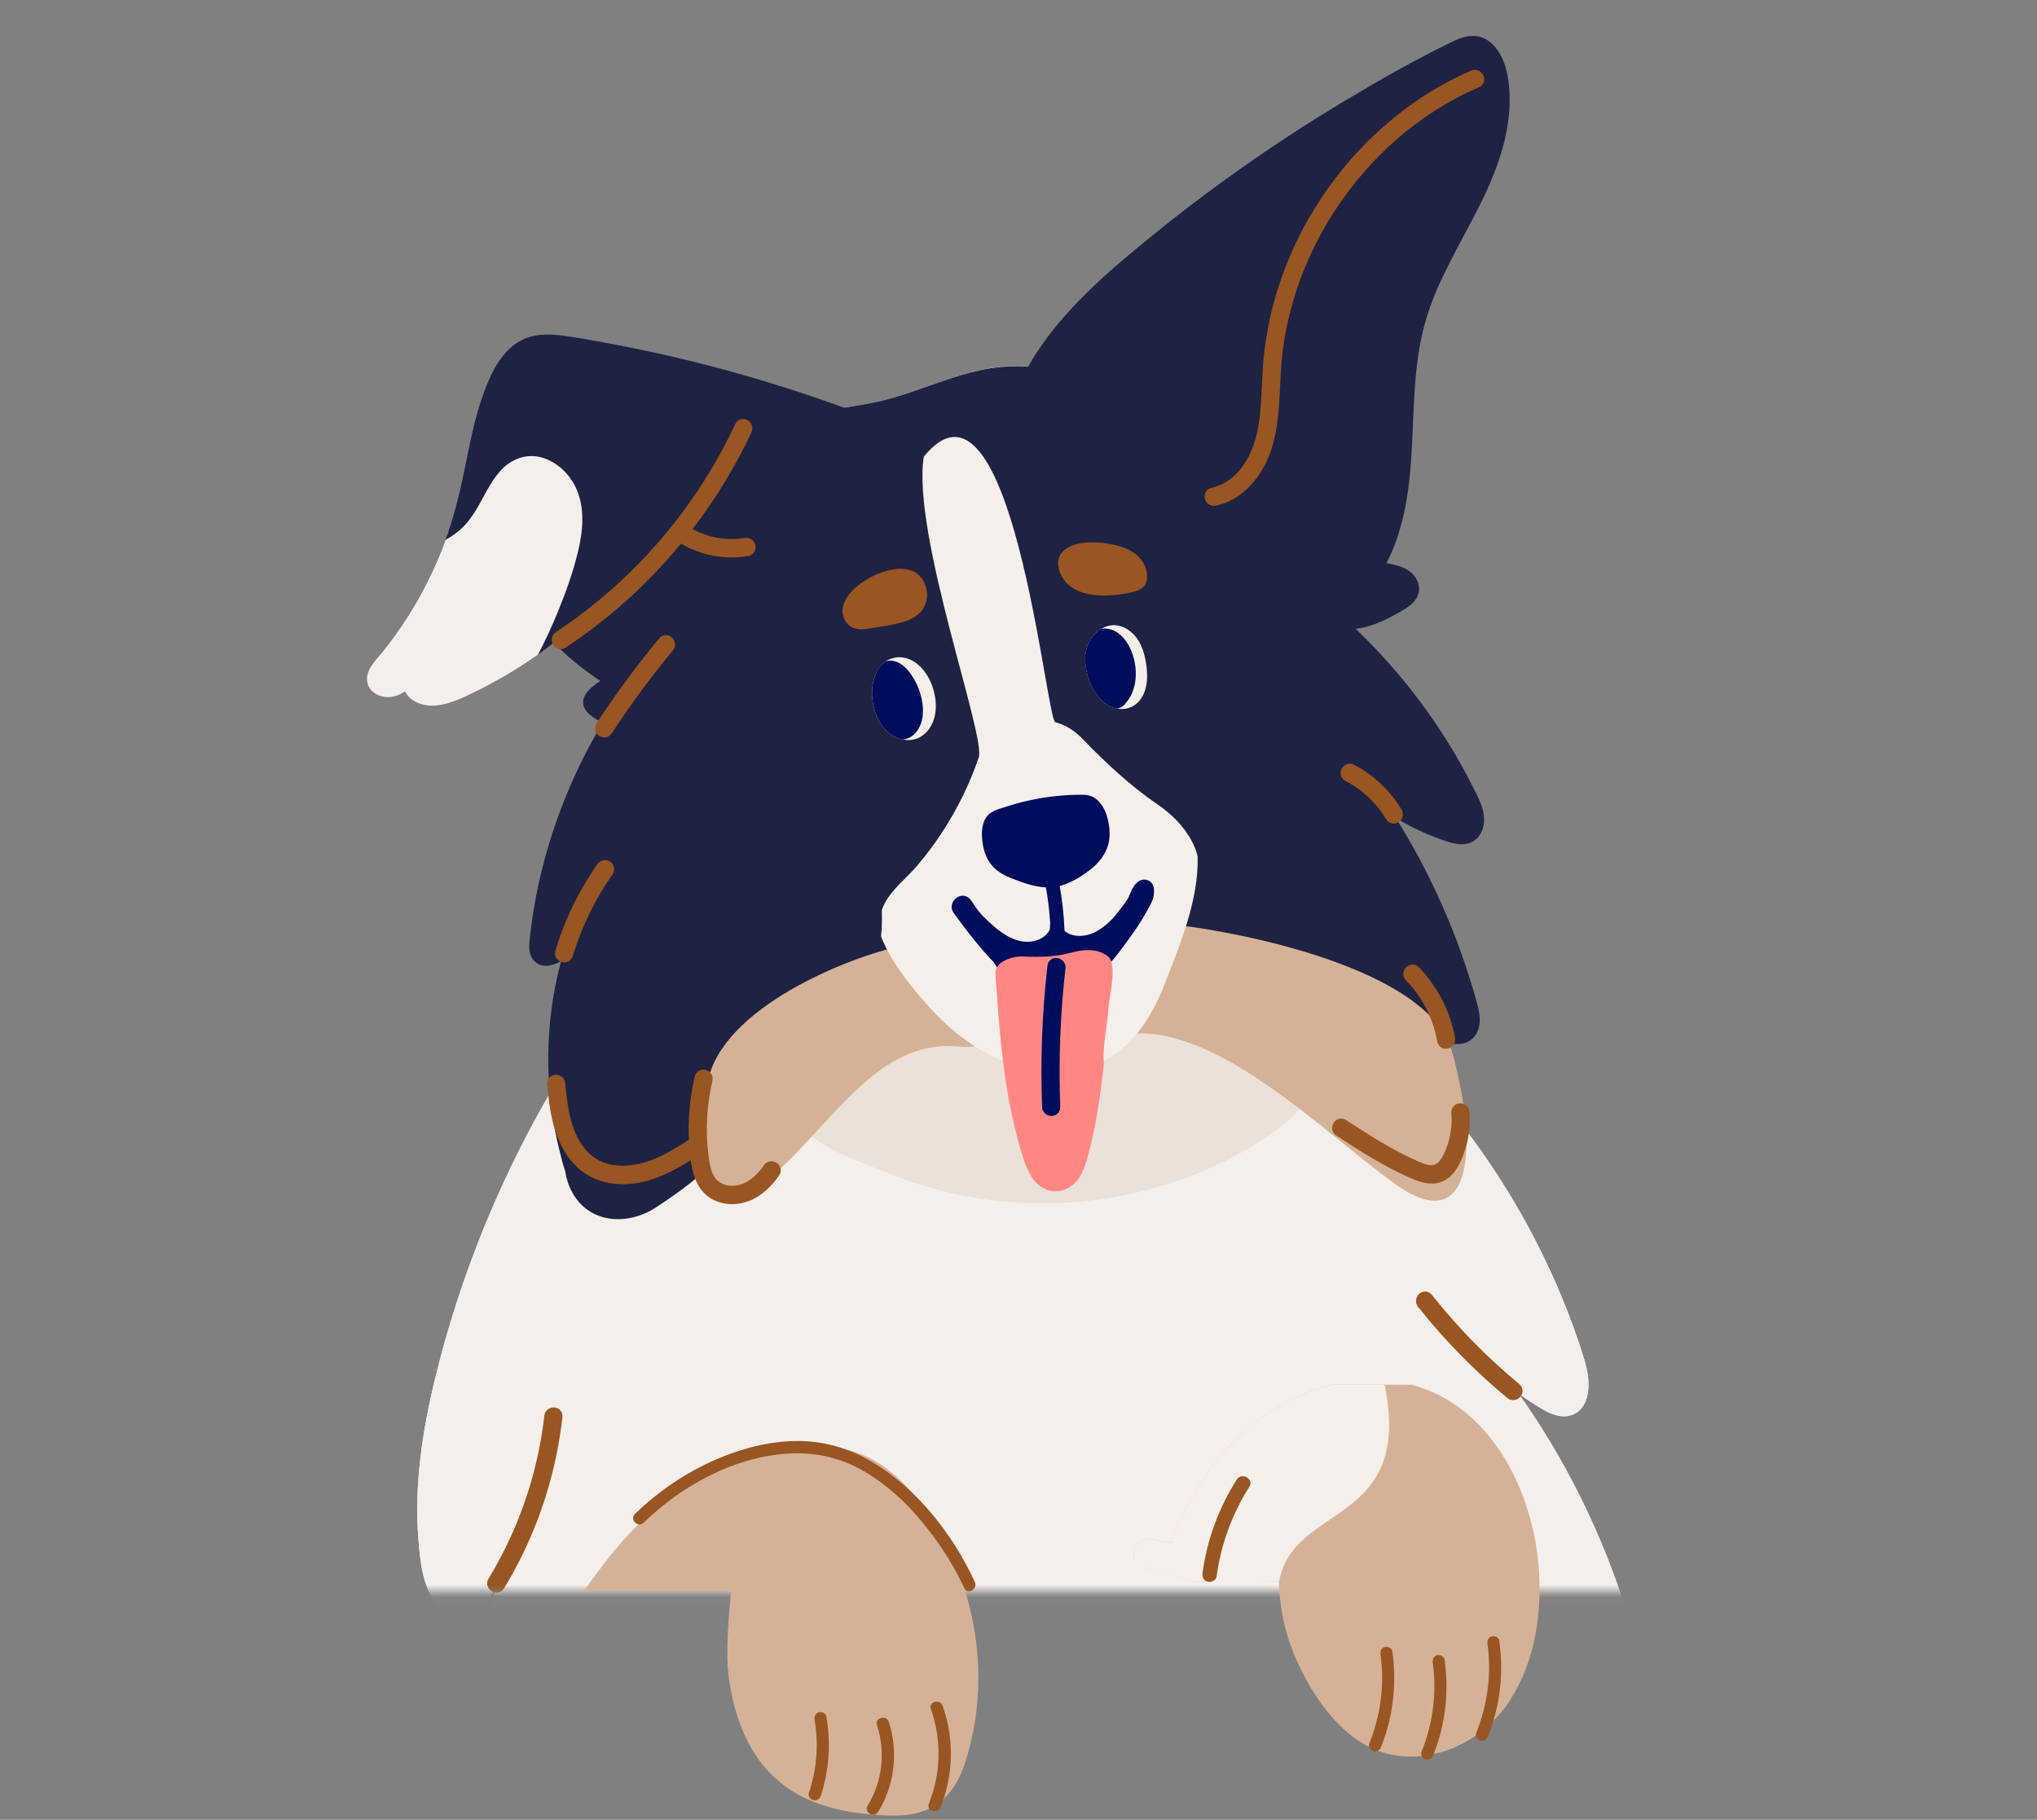 <svg xmlns="http://www.w3.org/2000/svg" fill="none" viewBox="0 0 169 151"><rect x="0" y="0" width="169" height="151" fill="#808080" stroke="none"/><mask id="a" width="169" height="133" x="0" y="0" maskUnits="userSpaceOnUse" style="mask-type:alpha"><path fill="#3d6beb" d="M0 0h168.946v132.036H0z"/></mask><g mask="url(#a)"><path fill="#000d5c" d="M93.438 51.626c.268-.4.844-1.21 1.402-.847.012.009.018.019.031.028.136.044.25.122.333.234.129.1.231.241.299.422.321.847.287 1.891.126 2.769-.163.903-.539 1.779-1.088 2.507-.243.319-.619.6-1.011.475-.055.009-.114.013-.176 0-.24-.062-.373-.219-.45-.409-.065-.056-.123-.119-.17-.194-.166-.294-.117-.719-.126-1.044-.031-1.347.055-2.791.826-3.942z"/><path fill="#000d5c" d="M93.493 57.776c-.096.006-.185-.003-.274-.028-.339-.087-.601-.297-.761-.61-.08-.081-.145-.166-.197-.256-.203-.366-.2-.781-.197-1.116v-.191c-.034-1.382.052-2.97.921-4.267.746-1.11 1.467-1.447 2.147-1.003.003 0 .009.006.012.009.173.072.324.184.447.331.182.159.327.369.422.616.398 1.047.302 2.247.154 3.07-.182 1.003-.595 1.954-1.192 2.744-.354.469-.804.722-1.251.722-.077 0-.154-.006-.231-.022m.397-5.839c-.696 1.035-.761 2.407-.733 3.613v.228c0 .191-.003.45.056.556 0 0 .006.013.04.041.068.059.123.131.157.216.018.044.031.062.049.072.077-.009.157 0 .231.022.086.031.271-.097.413-.284.493-.653.835-1.438.986-2.269.172-.963.139-1.841-.099-2.469-.031-.078-.071-.141-.123-.178-.04-.031-.074-.066-.105-.106-.015-.022-.031-.031-.056-.037-.062-.019-.117-.047-.166-.087 0 0-.006-.006-.009-.006-.052.016-.25.109-.644.694zm-21.521 1.148c.527-.369 1.162-.022 1.608.316.687.519 1.229 1.241 1.534 2.057.203.397.345.825.419 1.272.086.538.148 1.222-.311 1.616-.533.46-1.214.087-1.621-.353-.863-.935-1.507-2.094-1.889-3.31-.166-.528-.259-1.232.259-1.594z"/><path fill="#000d5c" d="M73.599 58.371c-.897-.969-1.593-2.188-2.012-3.52-.422-1.35.114-1.972.471-2.223.428-.3 1.168-.488 2.246.328.761.575 1.365 1.382 1.707 2.276.225.45.379.925.456 1.41.071.447.24 1.497-.496 2.129-.268.231-.582.344-.909.344-.49 0-1.014-.253-1.464-.741zm-.918-4.826c-.253.178-.139.684-.049.969.37 1.178.98 2.251 1.766 3.098.022.025.545.585.869.309.234-.2.188-.694.123-1.103-.062-.378-.182-.75-.364-1.107-.009-.019-.018-.037-.025-.056-.265-.71-.746-1.35-1.349-1.807-.234-.178-.536-.363-.773-.363-.074 0-.139.019-.197.056zm3.069 20.696c.025-.266.08-.528.142-.788.049-.203.083-.503.311-.578.009 0 .018 0 .028-.003.071-.091.197-.128.29-.016 1.3 1.56 2.687 3.11 4.237 4.42 1.312 1.107 2.964 1.994 4.714 1.579.838-.197 1.59-.675 2.012-1.454.043-.081.117-.109.185-.1-.065-1.716-.249-3.423-.564-5.111-.049-.263.348-.375.398-.113.333 1.779.53 3.579.588 5.386 1.072 1.094 2.81 1.041 4.095.385 2.456-1.263 4.064-3.998 5.487-6.283.052-.084.133-.106.209-.094.071-.041.16-.044.231.037.219.241.379.534.438.857.126.666-.703 1.041-1.159 1.375-.286.209-.573.419-.86.628-.114.084-.228.169-.339.256-.32.259-.555.569-.813.891-.228.281-.699.635-.835.963-.73 1.757-1.633 3.426-2.705 4.992-.006.037-.018.078-.052.113-.018.019-.04.034-.059.053-.006.006-.009.016-.015.022-.025.034-.052.053-.083.069-.41.341-.943.45-1.46.547-.73.138-1.464.272-2.203.363-1.454.181-2.902.128-4.314-.281-.056.034-.123.041-.194-.006-.807-.528-1.55-1.144-2.034-2.001-.465-.825-.866-1.691-1.276-2.548-.398-.825-.927-1.547-1.772-1.897-.508-.209-1.014-.425-1.519-.641-.157-.031-.317-.081-.428-.175-.025-.009-.046-.019-.071-.028-.077.013-.163-.025-.209-.094-.071-.031-.142-.059-.206-.097-.234-.134-.216-.394-.194-.635z"/><path fill="#000d5c" d="M83.653 82.933c-.169.022-.339-.016-.493-.116-1.066-.697-1.747-1.372-2.209-2.191-.398-.707-.752-1.447-1.094-2.163l-.2-.416c-.413-.86-.887-1.379-1.485-1.625-.493-.203-.986-.413-1.476-.622-.197-.044-.354-.106-.49-.188-.132-.022-.262-.081-.367-.172-.056-.025-.114-.05-.163-.081-.555-.316-.496-.916-.471-1.172.025-.256.074-.531.154-.866l.015-.072c.049-.228.151-.688.576-.869.123-.094.271-.144.425-.147.216-.003.416.094.561.266 1.155 1.388 2.554 2.988 4.169 4.351 1.519 1.278 2.946 1.772 4.239 1.466.752-.178 1.34-.597 1.655-1.182.031-.056.065-.103.105-.147-.074-1.594-.256-3.173-.542-4.692-.08-.428.191-.825.616-.906.407-.078.779.181.857.588.324 1.716.521 3.479.589 5.239.927.784 2.342.634 3.309.138 2.191-1.125 3.707-3.567 5.047-5.72l.225-.363c.129-.206.342-.335.573-.353.262-.075.539.003.733.219.299.328.496.719.573 1.128.172.916-.641 1.444-1.125 1.76-.089.059-.176.116-.25.169l-.86.631c-.108.078-.213.156-.314.241-.246.2-.441.444-.665.722l-.068.084c-.092.116-.222.244-.354.375-.142.138-.357.347-.401.453-.733 1.766-1.645 3.454-2.708 5.017-.04.113-.102.194-.151.247-.003.003-.025.025-.046.044-.056.075-.123.138-.203.188-.527.416-1.186.541-1.667.631-.715.135-1.476.275-2.237.369-.558.069-1.097.103-1.621.103-.968 0-1.879-.119-2.758-.359zm7.681-1.682c.015-.034.031-.066.052-.097.73-1.069 1.39-2.197 1.963-3.37-.293.206-.598.394-.921.556-1.374.706-3.324.847-4.637-.394-.487.716-1.254 1.225-2.197 1.447-1.497.356-3.081-.084-4.705-1.307.317.666.647 1.347 1.008 1.988.354.625.89 1.163 1.728 1.726.059-.006.117.003.172.022 1.254.363 2.594.45 4.098.263.73-.091 1.47-.225 2.169-.356.508-.097.921-.188 1.214-.431.009-.006.015-.013.025-.019.006-.009.015-.019.025-.025zm-15.039-6.958c0 .031-.009.084-.009.131.009.003.021.009.031.013l.052.022c.037.016.071.034.102.059.031.006.059.016.086.025l.071.028c.04.016.117.066.154.091 0 0 .043.028.182.056.037.006.074.019.108.034.194.081.388.166.579.247-.444-.488-.854-.963-1.229-1.407-.068.281-.108.497-.126.7m21.611-2.072c-.179.284-.357.575-.542.866.268-.175.675-.441.641-.619-.018-.091-.046-.181-.089-.269l-.012.022z"/><path fill="#000d5c" d="M82.531 90.751c.105 1.454.268 2.907.511 4.345.117.697.25 1.394.419 2.082.126.506.293 1.016.555 1.469.533.91 1.507 1.388 2.523 1.016 1.159-.422 1.747-1.55 2.135-2.66.946-2.698 1.571-5.523 2.089-8.337 0-1.522.548-3.229.767-4.742.145-.991.924-3.366.514-4.295-.065-.15-.188-.266-.317-.363-.804-.6-1.923-.475-2.887-.206-1.39.388-2.647.391-4.073.331-.841-.038-2.336.463-2.354 1.482-.062 3.292-.123 6.592.114 9.881z"/><path fill="#000d5c" d="M83.548 98.928c-.253-.434-.45-.947-.616-1.616-.185-.747-.321-1.494-.428-2.122-.237-1.391-.407-2.832-.518-4.398-.24-3.332-.176-6.686-.114-9.931.009-.444.2-.857.551-1.191.619-.588 1.667-.866 2.372-.835 1.531.066 2.662.037 3.907-.309 1.448-.406 2.545-.309 3.355.294.234.175.398.366.493.585.345.785.099 2.038-.262 3.592-.089.394-.176.763-.213 1.01-.083.566-.209 1.16-.33 1.735-.213.991-.428 2.013-.428 2.926q0 .052-.009.103c-.431 2.348-1.063 5.426-2.111 8.418-.36 1.032-1.011 2.466-2.465 2.995-.29.106-.585.156-.875.156-.912 0-1.778-.509-2.305-1.413zm7.127-13.422c.123-.581.24-1.135.317-1.66.043-.291.129-.669.228-1.1.206-.891.551-2.382.33-2.885-.009-.016-.037-.066-.142-.144-.514-.385-1.328-.425-2.416-.119-1.525.428-2.878.406-4.243.35-.478-.022-1.205.178-1.577.534-.203.194-.206.353-.206.403-.062 3.22-.123 6.549.114 9.831.108 1.528.274 2.932.505 4.289.105.61.234 1.328.41 2.041.139.563.296.982.496 1.319.339.581 1.008 1.091 1.87.775.786-.288 1.343-1.003 1.806-2.323 1.017-2.898 1.633-5.902 2.058-8.202.006-1.016.234-2.079.453-3.107z"/><path fill="#f5efeb" d="M34.715 127.738c.145 1.776.321 3.776 1.42 5.249.428.581 1.02 1.05 1.744 1.15.792.109 1.525-.231 2.092-.778.459-.447.807-.998 1.109-1.56-.49 2.51-.807 5.064-.94 7.621-.065 1.312-.086 2.632-.059 3.951.025 1.016.015 2.1.413 3.06.308.744.887 1.238 1.618 1.372-.398 2.104-.795 4.211-1.192 6.317-.376 1.985-.752 3.97-1.125 5.958-.259 1.363-.514 2.723-.776 4.089-.632 3.351-1.34 6.699-1.824 10.078-.441 3.1-.641 6.261-.142 9.365.04.25.086.497.136.744.034.159.065.312.102.468.028.135.062.269.096.404.04.181.086.356.142.531.04.138.083.281.123.419.062.2.126.403.194.603.003.01.003.013.009.022.302.869.668 1.716 1.109 2.523.062.275.123.556.185.831.937 4.239 1.978-16.986 2.973-12.76l.595 2.523c.046.194.089.387.142.581 1.159 4.867 2.354 9.725 3.583 14.576 1.282 5.042 2.603 10.078 3.959 15.098 1.282 4.736 2.536 9.49 4.076 14.147 1.451 4.389 3.195 8.69 5.518 12.688-.17.085-.139.397.089.397h.148c.077.075.191.063.268 0h51.161c.154-.347.333-.681.536-1 .527-2.054 1.525-3.979 2.668-5.761.194-.325.401-.65.626-.953.052-.072.114-.104.185-.122.04-.05.083-.1.129-.147.61-.669 1.451-1.235 2.388-1.194.009 0 .015.009.028.009.021-.003.037-.012.052-.016.795-2.034 1.568-4.076 2.292-6.136 1.624-4.61 3.081-9.28 4.36-14 1.282-4.72 2.388-9.49 3.315-14.295.805-4.154 1.396 17.121 1.935 12.92.083-.654.16-1.307.241-1.957.178-1.529.332-3.06.474-4.592.012-.131.025-.256.037-.384.465-2.06.807-4.142 1.032-6.243.037-.012.065-.037.096-.075.222-.347.434-.703.631-1.063 1.599-2.907 2.336-6.204 2.582-9.502.259-3.407.022-6.83-.326-10.222-.404-3.945-.891-7.883-1.427-11.812-.545-3.983-1.146-7.959-1.815-11.925-.12-.691-.24-1.385-.357-2.079.807.509 1.63.985 2.607 1.135.739.109 1.525.037 2.153-.407.607-.434.952-1.109 1.085-1.838.135-.775.074-1.56-.034-2.332-.123-.875-.277-1.744-.441-2.61-.339-1.756-.745-3.501-1.229-5.226-.961-3.426-2.206-6.771-3.713-9.987-1.509-3.226-3.284-6.327-5.299-9.253-.16-.234-.333-.459-.499-.69.668.447 1.331.906 2.03 1.309.696.4 1.534.738 2.336.479 1.254-.397 1.525-1.813 1.426-2.986-.058-.669-.222-1.313-.425-1.953-.259-.807-.533-1.607-.82-2.401-1.152-3.154-2.557-6.214-4.199-9.134-1.642-2.925-3.516-5.711-5.598-8.327-.814-1.022-1.658-2.016-2.536-2.982-1.35-1.485-2.767-2.904-4.252-4.251.243.116.496.225.739.344.241.122.447-.244.207-.359-.416-.206-.838-.406-1.263-.594-.059-.025-.121-.053-.179-.078-3.845-1.691-7.952-2.679-12.106-3.16-4.393-.506-8.827-.431-13.224-.034-4.582.419-9.129 1.181-13.655 1.991-4.15.744-8.297 1.504-12.448 2.26-.487.087-.977.181-1.464.269-2.4.434-4.8.869-7.2 1.307-2.228.406-4.455.806-6.686 1.213-.222.041-.17.347.012.397-.216.356-.428.707-.638 1.063-.838 1.413-1.633 2.851-2.391 4.307-1.242 2.394-2.376 4.839-3.401 7.336-1.155 2.814-2.166 5.686-3.029 8.603-.083.275-.16.547-.24.825-.009.022-.012.047-.022.066-.277.984-.539 1.975-.783 2.966-1.097 4.439-1.824 9.046-1.448 13.635z"/><path fill="#ebe1d8" d="M66.309 93.232c.219.288.459.553.724.794 1.085.994 2.437 1.603 3.774 2.16 1.615.672 3.232 1.341 4.887 1.901 2.989 1.013 6.113 1.591 9.259 1.732 3.136.141 6.295-.153 9.357-.863 3.038-.706 5.99-1.829 8.722-3.351 2.619-1.46 5.087-3.351 6.699-5.949.031-.05.034-.097.027-.141.031-.109-.003-.244-.135-.297-1.069-.447-2.151-.866-3.238-1.26-.731-.266-1.464-.513-2.203-.753-2.049-1.319-4.779-1.997-7.056-2.451-5.34-1.06-11.378-.988-16.709.062-5.099 1.006-9.773 3.02-13.227 7.068-.268.312-.518.638-.761.966-.136.034-.243.228-.126.381z"/><path fill="#f5efeb" d="M105.241 135.559c.542 2.082 1.421 4.092 2.668 5.842 1.297 1.822 2.955 3.188 4.838 4.351.08.05.16.1.243.147 2.588 1.572 3.944 4.561 3.549 7.596-.32 2.476-.234 5.033.213 7.524.647 3.62 1.994 7.474-.139 10.521 1.008 1.485 2.24 2.736 3.58 3.864-.619 2.085-1.143 4.242-.721 6.377.268 1.36.989 2.529 1.988 3.463.998.938 2.178 1.648 3.238 2.517l.015.012c1.057.86 2.471 1.113 3.753.669 2.058-.71 4.126-1.385 6.276-1.735.265-1.26.438-2.541.536-3.823.259-3.407.022-6.83-.326-10.221-.392-3.817-.857-7.624-1.374-11.425-.016-.128-.037-.26-.053-.388-.545-3.982-1.146-7.958-1.815-11.925-.12-.691-.24-1.385-.357-2.079.807.51 1.63.985 2.607 1.135.739.109 1.525.038 2.153-.406.607-.435.952-1.11 1.085-1.838.135-.776.074-1.56-.034-2.332-.123-.875-.277-1.744-.441-2.61-.339-1.757-.745-3.501-1.229-5.227-.961-3.426-2.206-6.77-3.713-9.987-1.509-3.226-3.284-6.326-5.299-9.252-.16-.235-.333-.46-.499-.691.668.447 1.331.906 2.03 1.31.696.403 1.534.737 2.336.478 1.254-.397 1.525-1.813 1.426-2.985-.058-.669-.222-1.313-.425-1.954-.102-.325-.216-.65-.321-.972-.16-.481-.326-.96-.499-1.432-.708-1.947-1.512-3.854-2.415-5.711-.558-1.159-1.153-2.3-1.781-3.422-1.642-2.926-3.516-5.711-5.598-8.328-.783-.985-1.599-1.944-2.447-2.879-.517.622-1.05 1.232-1.577 1.844-1.871-1.3-3.833-2.457-5.882-3.445-.089-.044-.176-.019-.237.034-.087-.2-.426-.091-.379.156.12.666.209 1.335.268 2.01.453 5.37 3.177 10.671 1.291 15.632-1.901 4.992-4.261 9.812-5.759 14.957-1.374 4.726-2.021 9.8-.761 14.629zm-70.526-7.821c.145 1.776.32 3.776 1.42 5.249.428.581 1.02 1.05 1.744 1.15.792.109 1.525-.231 2.092-.778.459-.447.807-.997 1.109-1.56-.49 2.51-.807 5.064-.94 7.621-.065 1.313-.086 2.632-.059 3.951.025 1.016.015 2.1.413 3.06.308.744.887 1.238 1.618 1.372-.398 2.104-.795 4.211-1.192 6.318-.376 1.985-.752 3.969-1.125 5.957-.259 1.363-.515 2.723-.776 4.089-.632 3.351-1.34 6.699-1.824 10.078-.441 3.101-.641 6.261-.142 9.365.04.25.086.497.136.744.034.159.065.312.102.469.028.134.062.268.096.403.04.181.086.356.142.531.04.138.083.282.123.419.065.206.132.416.2.622.706.219 1.402.444 2.098.688 1.097.375 2.203.778 3.272 1.247 1.362.603 2.912-.009 3.577-1.36l.012-.025c.613-1.234 1.562-2.25 2.446-3.294.89-1.051 1.648-2.167 2.191-3.445 2.329-5.501.813-11.622-.12-17.245-.062-.372-.12-.744-.179-1.122.065-.294.133-.582.203-.869.065-.288.145-.579.219-.866 1.026-.644 1.935-1.582 2.761-2.398.937-.925 1.818-1.903 2.656-2.922.428 1.825 1.279 3.547 2.496 4.97.12.14.29.043.333-.094.105.047.246.022.296-.122.579-1.735-.473-3.454.294-5.114 1.257-2.729-.456-5.308 1.781-7.314.274-.247.558-.476.847-.694.641-.479 1.328-.888 2.04-1.248 1.337-.681 2.607-1.491 3.691-2.553 1.568-1.532 2.622-3.52 3.164-5.646 1.177-4.604.089-9.387-1.963-13.55-1.171-2.376-2.631-4.595-4.138-6.768-2.051-2.95-1.843-10.279-2.165-13.891-.191-2.141.191-4.386 1.374-6.186.179.16.438-.116.268-.312-.009-.009-.015-.022-.025-.028.052-.078.111-.156.17-.225.166-.209-.123-.506-.293-.297-.052.066-.099.138-.154.209-.253-.294-.502-.581-.764-.866-2.853-3.154-6.159-6.039-10.057-7.774-.277-.125-.558-.238-.838-.35-2.228.406-4.455.806-6.686 1.213-.222.041-.169.347.012.397-.216.356-.428.706-.638 1.063-.838 1.413-1.633 2.851-2.391 4.307-1.242 2.394-2.376 4.839-3.402 7.336-1.155 2.813-2.166 5.686-3.029 8.603l.003.003c-.077.275-.169.544-.243.819-.009.021-.012.046-.022.065-.277.985-.539 1.976-.782 2.967-1.097 4.438-1.824 9.046-1.448 13.635z"/><path fill="#995622" d="M118.367 107.789c2.181 2.747 4.64 5.258 7.333 7.489.206.169-.087.466-.293.297-2.693-2.228-5.155-4.742-7.333-7.489-.166-.206.126-.507.293-.297"/><path fill="#995622" d="M125.543 116.179c.092 0 .181-.016.271-.05.262-.1.45-.331.493-.6.04-.256-.056-.513-.262-.682-2.659-2.2-5.099-4.691-7.253-7.405-.256-.322-.703-.369-1.02-.109-.333.272-.391.769-.126 1.103 2.203 2.773 4.695 5.321 7.416 7.571.139.116.308.175.481.175zm-84.543 15.094c1.963-3.229 3.38-6.789 4.172-10.499.228-1.073.407-2.154.53-3.245.031-.266.444-.269.413 0-.434 3.842-1.513 7.593-3.189 11.065-.478.988-1.001 1.951-1.571 2.886-.139.228-.496.018-.357-.213z"/><path fill="#995622" d="M40.781 132.02c-.357-.222-.465-.678-.246-1.037 1.941-3.192 3.321-6.668 4.104-10.325.225-1.05.401-2.123.521-3.188.049-.429.438-.732.863-.685.41.047.684.397.638.813-.444 3.929-1.534 7.711-3.238 11.246-.477.991-1.014 1.979-1.596 2.936-.142.234-.385.362-.635.362-.139 0-.277-.037-.407-.119z"/><path fill="#1e2243" d="M93.435 85.143c1.611.294 3.201.694 4.76 1.2 2.748.894 5.392 2.11 7.866 3.617 1.13.688 2.221 1.438 3.272 2.241.234.2.468.4.699.61.586.528 1.156 1.075 1.704 1.644.496.519 1.038 1.2 1.793 1.3.425.053.795-.122 1.051-.422.57.738 1.143 1.478 1.716 2.213.672.866 1.55 2.21 2.825 1.963.974-.188 1.421-1.272 1.649-2.135.342-1.294.49-2.641.487-3.976-.013-2.363-.503-4.698-1.254-6.93.154.062.317.109.489.138.521.078 1.082.013 1.519-.3.45-.319.684-.828.74-1.372.058-.544-.052-1.1-.191-1.622-.154-.591-.33-1.182-.512-1.763-.363-1.185-.764-2.357-1.201-3.51-.111-.294-.228-.591-.342-.881-.795-1.991-1.695-3.942-2.702-5.833-.626-1.175-1.294-2.332-2-3.46.416.256.838.497 1.276.719.656.335 1.328.635 2.018.894.681.26 1.405.553 2.141.572.672.022 1.279-.288 1.608-.891.327-.585.342-1.275.185-1.916-.181-.728-.557-1.41-.896-2.079-.321-.631-.657-1.257-1.002-1.869-1.392-2.473-3.016-4.814-4.818-6.992-.185-.222-.373-.444-.561-.663-1.658-1.938-3.473-3.735-5.417-5.383-2.157-1.825-4.47-3.451-6.914-4.854-.037-.022-.071-.028-.101-.028-1.304-.728-2.727-1.232-4.2-1.472-.049-.05-.12-.066-.197-.034h-.009c-.145-.022-.24.097-.253.209-.727.656-.983 1.641-1.063 2.61-.059.628-.04 1.26-.046 1.888 0 .156 0 .306-.003.46 0 .619-.009 1.244-.015 1.866-.04 3.101-.142 6.199-.305 9.293-.12 2.422-.28 4.845-.477 7.268-.305 3.739-.703 7.471-1.18 11.194-1.442 1.71-2.268 3.929-2.274 6.189 0 .013.006.022.006.031-.046.106-.015.241.129.266z"/><path fill="#995622" d="M112.081 63.947c1.538.797 2.838 2.026 3.735 3.523.138.231-.219.441-.358.213-.862-1.438-2.11-2.607-3.586-3.373-.237-.122-.028-.484.209-.363"/><path fill="#995622" d="M115.631 68.335c.136 0 .274-.037.401-.116.357-.222.471-.678.252-1.038-.955-1.594-2.323-2.885-3.953-3.729-.376-.194-.829-.044-1.023.344-.188.375-.049.816.318 1.006 1.395.722 2.56 1.816 3.367 3.167.142.238.385.366.638.366"/><path fill="#d5b297" d="M120.466 87.267c-1.92-6.939-17.733-9.911-22.523-10.473-4.776 3.486-10.858 10.213-4.913 9.092 7.43-1.401 16.478 7.829 22.654 12.317 6.176 4.487 7.184-2.262 4.783-10.936"/><path fill="#995622" d="M111.375 93.402c1.577 1.022 3.161 2.05 4.84 2.898.416.209.841.413 1.27.597.416.178.862.35 1.321.341.959-.019 1.424-1.032 1.72-1.819.373-.991.511-2.051.428-3.107-.022-.269.391-.266.413 0 .08.997-.037 2.007-.351 2.954-.262.791-.66 1.794-1.436 2.201-.872.456-1.855 0-2.668-.369-.943-.428-1.852-.919-2.746-1.447-1.016-.6-2.008-1.241-3.001-1.885-.221-.144-.015-.506.21-.363"/><path fill="#995622" d="M116.686 97.603c-.875-.397-1.79-.878-2.794-1.472-1.032-.61-2.043-1.263-3.02-1.897-.231-.15-.36-.4-.348-.675.013-.281.17-.534.413-.663.234-.122.505-.106.733.041 1.544 1 3.137 2.032 4.791 2.866.45.225.854.416 1.239.581.361.153.743.316 1.097.297.474-.009.838-.447 1.22-1.463.342-.91.475-1.872.394-2.866-.033-.413.262-.766.672-.797.428-.031.798.275.832.71.086 1.075-.046 2.172-.376 3.176-.32.972-.776 2.032-1.704 2.516-.345.181-.699.253-1.047.253-.758 0-1.495-.334-2.095-.606zm.637-16.951c1.473 1.513 2.474 3.457 2.85 5.551.046.263-.351.375-.397.113-.364-2.026-1.319-3.901-2.746-5.367-.188-.191.105-.488.293-.297"/><path fill="#995622" d="M119.701 86.978c-.243-.087-.415-.3-.462-.563-.345-1.932-1.244-3.685-2.594-5.076-.154-.159-.234-.375-.216-.591.016-.181.096-.356.228-.488.133-.131.302-.209.481-.225.216-.016.419.066.576.225 1.544 1.585 2.61 3.66 3.001 5.842.049.275-.046.547-.256.728-.144.125-.326.191-.505.191-.083 0-.169-.016-.249-.044z"/><path fill="#1e2243" d="M44.319 79.738c.619.631 1.464.428 2.228.025-.24.894-.438 1.804-.598 2.72-.071.403-.133.806-.185 1.213-.514 3.892-.314 7.883.635 11.697.148.6.299 1.232.505 1.835.055.378.151.75.293 1.11 1.152 2.92 4.184 3.47 6.741 2.141.493-.256 4.954-3.194 4.686-3.826.169.397.354.781.57 1.16.376.656.841 1.357 1.608 1.557.752.197 1.476-.156 2.058-.61.681-.541 1.205-1.238 1.762-1.901.601-.719 1.217-1.425 1.839-2.122.866-.966 1.756-1.907 2.665-2.832 2.526-2.557 5.558-4.564 8.923-5.742 1.041-.159 2.095-.256 3.152-.284.099 0 .16-.062.185-.138.111-.041.194-.163.117-.297-.49-.86-1.02-1.697-1.587-2.51-1.377-1.966-2.97-3.764-4.739-5.367-.021-.047-.046-.094-.068-.141-1.815-3.67-3.666-7.318-5.515-10.972-.601-1.194-1.205-2.382-1.806-3.573-.986-1.954-1.969-3.904-2.952-5.855-.647-1.285-1.291-2.566-1.938-3.845-.783-1.554-1.562-3.101-2.348-4.654.003-.003.003-.009.003-.013.277-.147.015-.453-.197-.347-.139-.15-.416.028-.32.247-.194.156-.388.306-.576.466-2.298 1.907-4.387 4.067-6.239 6.42-1.177 1.491-2.252 3.054-3.226 4.683-.558.925-1.075 1.869-1.562 2.832-.924 1.838-1.728 3.742-2.391 5.692-.302.875-.573 1.757-.817 2.644-.397 1.454-.718 2.926-.961 4.41-.12.732-.219 1.469-.302 2.21-.074.663-.145 1.454.364 1.966z"/><path fill="#995622" d="M46.6 79.044c.761-2.51 1.913-4.889 3.414-7.027.154-.219.511-.009.357.213-1.482 2.11-2.622 4.448-3.374 6.927-.077.256-.474.147-.398-.113"/><path fill="#995622" d="M46.8 79.857c.059 0 .117-.006.176-.019.262-.059.465-.256.545-.519.733-2.419 1.843-4.695 3.297-6.768.154-.219.182-.494.074-.731-.111-.25-.354-.419-.632-.447-.277-.022-.533.094-.693.322-1.534 2.188-2.711 4.604-3.491 7.183-.08.263-.018.534.16.728.145.16.351.247.564.247z"/><path fill="#d5b297" d="M58.693 89.856c1.153-6.29 11.862-10.484 16.055-11.357 4.499 2.708 10.126 8.868 4.78 8.344-6.683-.655-10.352 6.29-15.463 10.745-5.111 4.455-6.814.131-5.373-7.731"/><path fill="#995622" d="M46.35 89.938c.228 2.172.505 4.614 2.178 6.189 1.611 1.519 3.999 1.36 5.91.585 1.165-.472 2.231-1.16 3.284-1.838-.028-.475-.04-.953-.034-1.422.018-1.341.185-2.679.487-3.986.062-.263.459-.15.397.113-.481 2.079-.598 4.232-.339 6.352.108.885.271 1.897.983 2.504.632.538 1.556.641 2.329.416.961-.281 1.725-1.019 2.286-1.829.151-.219.508-.009.357.213-.548.791-1.245 1.497-2.135 1.879-.813.347-1.753.369-2.56-.009-.89-.419-1.334-1.307-1.525-2.241-.102-.494-.166-1-.213-1.507-1.883 1.207-3.91 2.419-6.208 2.366-1.081-.025-2.147-.344-3.004-1.025-.817-.65-1.389-1.557-1.775-2.526-.533-1.338-.678-2.798-.829-4.22-.028-.269.385-.266.413 0z"/><path fill="#995622" d="M59.262 99.597c-.933-.438-1.568-1.347-1.833-2.632-.046-.219-.086-.447-.12-.688-1.824 1.125-3.657 2.026-5.777 1.988-1.276-.031-2.428-.425-3.331-1.144-.826-.656-1.479-1.582-1.944-2.757-.555-1.394-.709-2.879-.86-4.314l-.006-.056c-.028-.266.08-.516.287-.669.219-.16.508-.191.764-.075.253.113.422.347.45.628.213 2.054.456 4.379 2.006 5.839 1.818 1.713 4.542.797 5.333.475 1.014-.409 1.975-1.01 2.924-1.619-.015-.391-.022-.769-.018-1.135.018-1.366.188-2.748.502-4.107.062-.266.25-.469.499-.547.262-.078.548-.009.752.181.197.188.277.46.213.728-.471 2.032-.582 4.101-.327 6.155.102.832.25 1.685.792 2.147.447.381 1.161.5 1.827.306.903-.263 1.581-1.022 1.987-1.616.157-.228.416-.353.687-.325.277.025.521.194.635.444.108.238.083.509-.071.732-.687.994-1.485 1.691-2.373 2.069-.487.206-.998.312-1.504.312s-1.032-.109-1.497-.328z"/><path fill="#f5efeb" d="M73.162 75.46c-.059-1.322-.256-2.638-.447-3.945-.173-1.179-.327-1.972-.376-2.641-.077-1.013-.465-1.807-1.023-2.382-2.237-7.418-5.506-14.613-6.443-22.34-.345-2.838-.394-5.792-.487-8.652.305-.188.622-.359.958-.503 1.704-.741 3.559-.988 5.373-1.282.952-.156 1.904-.319 2.841-.559 1.072-.281 2.12-.644 3.158-1.016 2.034-.725 4.076-1.478 6.233-1.691 3.771-.375 7.573.844 10.679 2.979 1.171.803 2.231 1.738 3.186 2.769 2.844 7.039 2.656 14.892 2.69 22.65-.444.597-.703 1.319-.644 2.079.154 1.976.619 3.913.897 5.867.052.703.117 1.407.197 2.104 0 .041.006.078.006.119h.006c.022.181.046.359.068.541-.025-.116-.05-.231-.077-.344-.012-.047-.031-.087-.059-.125-.798-1.182-.548 1.585-.536 1.991.099 3.626-1.488 7.371-2.785 10.687-.968 2.473-2.459 4.886-4.776 6.133-1.728.931-3.774 1.128-5.718.878-3.478-.447-6.52-2.516-8.861-5.08-1.334-1.46-3.229-3.698-4.126-5.989.08-.756.092-1.519.062-2.251z"/><path fill="#1e2243" d="M60.332 47.894c-.391 1.347-.145 2.791.071 4.148.404 2.585 1.1 4.945 2.012 7.202 1.232 3.048 2.862 5.895 4.705 8.846.077.128.16.263.243.394 1.091 1.738 2.175 3.485 3.269 5.23.256 1.594.721 3.151 1.393 4.626.099.219.37.072.376-.122.043-.016.083-.044.111-.084.074-.025.136-.084.139-.184.031-1.275.422-2.666 1.189-3.688.665-.881 1.55-1.6 2.268-2.447.752-.888 1.451-1.822 2.086-2.798 1.251-1.919 2.268-3.998 3.01-6.177.598-1.757-5.576-18.606-4.561-24.946 7.27-8.961 10.135 21.829 10.911 22.032.863.228 1.627.722 2.246 1.375 1.932 2.001 3.993 3.913 6.276 5.476 1.938 1.329 3.688 3.495 3.429 6.02-.028.269.385.266.413 0v-.05c.129.056.333-.053.299-.247-.016-.081-.037-.163-.056-.244.678-1.494.943-3.148.761-4.779.293-1.763.57-3.526.832-5.295.345-2.319.672-4.636.998-6.955.21-1.516.284-2.979.219-4.414-.123-2.791-.767-5.476-1.935-8.215-1.571-3.667-4.03-6.908-7.33-9.159-3.127-2.135-6.954-3.357-10.75-2.979-2.169.212-4.224.966-6.27 1.691-1.048.372-2.098.738-3.18 1.016-.94.244-1.901.406-2.859.559-1.827.294-3.694.541-5.407 1.282-1.713.738-3.053 2.01-3.851 3.707-.816 1.741-1.1 3.673-1.331 5.564-.12 1.016-.243 2.035-.342 3.051.321-.091.733.156.613.572z"/><path fill="#000d5c" d="M79.382 75.357c.021.074.068.139.116.199.511.689 1.018 1.38 1.556 2.047.287.356.582.71.881 1.054.155.179.311.356.469.531.127.143.328.294.422.462.37.65.933 1.119 1.548 1.521.054.036.106.029.148.005 1.079.313 2.189.351 3.3.215.566-.069 1.124-.172 1.685-.277.396-.074.804-.158 1.117-.418.024-.012.045-.026.064-.053.005-.005.007-.012.012-.017.014-.014.031-.026.045-.041.021-.021.031-.048.035-.072.259-.174.504-.373.733-.593.443-.428.823-.918 1.195-1.411.387-.514.768-1.033 1.131-1.566.356-.521.693-1.057.997-1.612.236-.428.559-.94.493-1.449.009-.143-.038-.284-.139-.375-.118-.108-.273-.119-.415-.053-.219.103-.387.351-.492.564-.148.296-.222.6-.408.88-.066.098-.134.196-.203.294-.276.354-.551.71-.823 1.066-.514.588-1.098 1.107-1.803 1.47-.98.505-2.312.543-3.132-.294-.045-1.382-.193-2.762-.45-4.12-.038-.203-.342-.117-.304.086.203 1.083.332 2.178.398 3.278-.012.024-.021.048-.019.074.014.208-.009.411-.061.61-.009.01-.019.014-.026.026-.321.595-.898.959-1.539 1.112-1.339.318-2.604-.361-3.606-1.208-.391-.33-.764-.686-1.129-1.052-.191-.215-.375-.438-.544-.672-.116-.16-.226-.328-.332-.495-.094-.151-.21-.301-.398-.323-.226-.026-.49.213-.53.454-.009.053-.007.105.009.155z"/><path fill="#000d5c" d="M84.522 81.617c-.13.017-.259-.012-.377-.088-.811-.531-1.329-1.042-1.685-1.664-.033-.057-.125-.146-.2-.218-.061-.057-.118-.115-.167-.17-.16-.177-.318-.356-.474-.536-.304-.349-.601-.705-.891-1.066-.481-.595-.94-1.217-1.386-1.82l-.181-.244c-.057-.079-.137-.184-.179-.33-.033-.112-.04-.23-.021-.349.075-.473.544-.856.988-.808.408.045.615.375.702.516.101.16.207.318.318.473.141.199.306.399.5.619.434.433.773.751 1.103 1.028 1.162.978 2.253 1.356 3.243 1.121.575-.136 1.025-.457 1.268-.909 0-.002.002-.005.005-.007.026-.132.035-.263.028-.39-.002-.055 0-.108.014-.163-.068-1.083-.198-2.138-.387-3.137-.061-.328.146-.631.471-.693.311-.06.596.139.655.45.247 1.313.398 2.661.45 4.007.709.6 1.791.485 2.531.108.587-.301 1.136-.751 1.659-1.351.273-.359.549-.715.811-1.052.066-.096.132-.191.198-.287.09-.134.148-.282.217-.452.052-.129.104-.256.167-.385.189-.375.419-.629.688-.756.299-.141.634-.093.872.122.184.167.285.414.278.677.059.586-.238 1.119-.478 1.547l-.068.124c-.29.526-.622 1.064-1.018 1.645-.405.595-.825 1.16-1.143 1.583-.389.514-.775 1.014-1.237 1.461-.219.213-.453.404-.691.574-.017.026-.035.05-.057.072-.002.002-.019.019-.035.033-.042.057-.094.105-.156.143-.403.318-.907.414-1.275.483-.547.103-1.129.21-1.711.282-.426.053-.839.079-1.24.079-.74 0-1.438-.091-2.109-.275m5.88-1.291c.033-.067.083-.124.146-.167.233-.155.46-.34.674-.547.42-.404.782-.875 1.15-1.363.467-.619.813-1.097 1.119-1.549.382-.56.7-1.074.976-1.576l.073-.129c.193-.344.412-.736.372-1.057 0-.017-.005-.045-.005-.074-.054.041-.148.136-.255.344-.052.105-.094.21-.137.316-.075.189-.16.402-.299.61-.068.1-.137.201-.219.32-.273.351-.549.705-.837 1.086-.613.705-1.244 1.217-1.928 1.569-1.051.54-2.543.648-3.547-.301-.372.548-.959.937-1.68 1.107-1.261.299-2.597-.136-3.969-1.296-.349-.294-.705-.626-1.174-1.095-.231-.258-.412-.483-.573-.705-.12-.167-.236-.34-.346-.516-.052-.084-.08-.115-.075-.127-.026.014-.061.05-.078.079.012.017.026.036.038.05l.179.244c.441.595.896 1.21 1.365 1.791.285.354.575.701.872 1.042.153.177.309.351.464.526.038.041.08.081.125.124.12.115.257.246.351.411.271.476.681.885 1.317 1.313.045-.005.09.002.132.017.959.277 1.984.344 3.135.201.559-.069 1.124-.172 1.659-.273.389-.074.705-.143.929-.33.007-.005.012-.009.019-.014.007-.01.014-.017.024-.026z"/><path fill="#ff8783" d="M83.522 90.222c.225 1.391.508 2.776.872 4.151.176.666.364 1.335.592 1.988.169.484.376.972.678 1.403.61.869 1.621 1.325 2.61.972 1.125-.403 1.617-1.482 1.913-2.541.721-2.579 1.112-5.279 1.396-7.965-.126-1.454.28-3.085.373-4.532.062-.947.644-3.216.16-4.104-.077-.144-.209-.256-.348-.347-.853-.572-1.963-.456-2.902-.197-1.359.372-2.616.375-4.048.316-.844-.034-2.299.444-2.231 1.416.213 3.148.425 6.299.934 9.443z"/><path fill="#000d5c" d="M87.448 80.179c.028-.253.438-.147.407.106-.441 3.813-.586 7.68-.438 11.562.009.256-.404.256-.413 0-.151-3.917 0-7.821.441-11.669z"/><path fill="#000d5c" d="M86.855 92.508c-.237-.125-.382-.363-.394-.634-.151-3.929 0-7.887.444-11.753.031-.26.185-.475.416-.575.25-.109.545-.069.773.103.222.169.336.431.305.706-.434 3.77-.579 7.63-.434 11.475.009.269-.114.509-.333.65-.123.078-.268.119-.413.119-.126 0-.253-.031-.367-.091z"/><path fill="#1e2243" d="M100.987 45.195c-1.821-3.826-4.366-7.402-7.651-10.072-1.621-1.316-3.401-2.404-5.34-3.167-1.004-.394-2.043-.625-3.093-.8.937-1.816 2.144-3.482 3.5-5.011 1.494-1.682 3.146-3.204 4.859-4.661.644-.547 1.294-1.088 1.947-1.619 2.597-2.122 5.271-4.151 8.014-6.077 2.74-1.925 5.549-3.745 8.418-5.464 2.862-1.716 5.783-3.37 8.781-4.829.681-.334 1.423-.619 2.191-.481.582.103 1.087.466 1.46.922.863 1.063 1.106 2.498 1.165 3.832.148 3.351-1.122 6.586-2.598 9.515-.856 1.694-1.805 3.351-2.643 5.064-.638 1.288-1.217 2.607-1.636 3.992-1.039 3.376-1.032 6.946-1.205 10.443-.154 3.129-.484 6.336-1.775 9.218-.111.25-.24.491-.363.728.875.156 1.818.363 2.378 1.135.515.703.426 1.572-.194 2.176-.305.297-.678.516-1.038.725-.462.263-.927.519-1.411.738-.897.406-1.852.703-2.841.716-.767.009-1.522-.159-2.194-.522-2.659-1.357-5.268-2.823-7.816-4.386-.284-.713-.583-1.419-.912-2.113z"/><path fill="#995622" d="M100.639 41.016c1.346-.275 2.418-1.203 3.145-2.357.854-1.353 1.184-2.932 1.328-4.514.148-1.635.139-3.282.33-4.914.16-1.353.419-2.698.78-4.014.721-2.651 1.83-5.192 3.253-7.53 1.427-2.338 3.174-4.479 5.183-6.33 1.993-1.838 4.245-3.395 6.682-4.567.309-.147.62-.291.934-.425.24-.103.453.256.21.363-2.518 1.091-4.862 2.582-6.939 4.392-2.071 1.804-3.882 3.907-5.367 6.227-1.485 2.319-2.65 4.848-3.423 7.502-.389 1.335-.681 2.698-.863 4.076-.213 1.619-.213 3.251-.339 4.876-.12 1.56-.376 3.135-1.106 4.532-.613 1.175-1.55 2.247-2.773 2.785-.299.131-.607.231-.927.297-.259.053-.37-.35-.111-.403z"/><path fill="#995622" d="M99.957 41.347c-.08-.409.17-.794.573-.878 1.082-.219 2.074-.969 2.792-2.11.681-1.081 1.075-2.435 1.242-4.264.064-.707.098-1.435.132-2.138.043-.913.089-1.857.2-2.791.164-1.382.432-2.76.795-4.095.727-2.679 1.846-5.261 3.319-7.674 1.466-2.401 3.241-4.57 5.277-6.449 2.077-1.916 4.372-3.482 6.819-4.658.314-.15.635-.297.955-.434.391-.169.847.019 1.017.422.16.384 0 .797-.379.96-2.456 1.063-4.742 2.513-6.797 4.304-2.027 1.766-3.799 3.823-5.266 6.108-1.476 2.307-2.606 4.779-3.358 7.355-.385 1.325-.669 2.666-.844 3.992-.13.994-.182 2.022-.228 3.02-.031.61-.059 1.219-.108 1.829-.108 1.372-.336 3.151-1.168 4.748-.739 1.419-1.818 2.494-3.038 3.035-.336.15-.684.26-1.038.331-.052.009-.105.016-.154.016-.358 0-.669-.253-.743-.631z"/><path fill="#1e2243" d="M31.882 53.913c.672-.844 1.3-1.729 1.886-2.641 1.159-1.813 2.144-3.742 2.933-5.748.096-.244.185-.491.271-.732.656-1.829 1.134-3.704 1.525-5.611.462-2.248.869-4.52 1.67-6.67.653-1.763 1.605-3.695 3.435-4.433.998-.403 2.107-.356 3.155-.219 1.134.15 2.261.359 3.386.566 2.317.428 4.625.916 6.914 1.472 4.579 1.116 9.098 2.498 13.526 4.136.311.116.619.234.93.35-.595.163-1.171.484-1.661.775-1.017.606-2.086 1.238-3.026 1.96-2.083 1.597-3.432 3.779-4.338 6.233-.915 2.476-1.491 5.095-2.77 7.418-1.343 2.441-3.593 4.12-5.272 6.292-.897 1.16-1.516 2.429-1.987 3.76-.351-.072-.696-.159-1.038-.272-.471-.15-.964-.335-1.427-.572-.388-.188-.752-.416-1.069-.681-.317-.269-.573-.644-.545-1.085.034-.434.308-.8.616-1.088.253-.234.527-.441.817-.622-1.396-.913-2.699-1.972-3.873-3.16-.425.331-.857.647-1.294.963-.613.434-1.242.853-1.879 1.25-.875.541-1.769 1.047-2.681 1.51-.949.481-1.926.988-2.946 1.288-1.057.319-2.317.313-3.17-.491-.148-.144-.265-.309-.364-.491-.459.294-.961.503-1.51.472-.755-.041-1.547-.516-1.636-1.335-.114-1.035.85-1.875 1.427-2.604z"/><path fill="#f5efeb" d="M30.454 56.517c.089.819.881 1.294 1.636 1.335.548.028 1.051-.181 1.51-.472.099.181.216.347.364.491.854.803 2.117.806 3.17.491 1.02-.3 1.997-.806 2.946-1.288.912-.466 1.806-.972 2.68-1.51.641-.397 1.266-.816 1.879-1.25.585-1.125 1.121-2.276 1.605-3.451.672-1.632 1.279-3.313 1.695-5.033.41-1.669.607-3.532-.071-5.154-.524-1.269-1.621-2.357-2.946-2.72-1.263-.344-2.511.134-3.383 1.088-.869.95-1.38 2.172-2.046 3.27-.354.585-.755 1.135-1.263 1.594-.388.347-.817.641-1.266.894-.086.244-.179.491-.271.731-.789 2.01-1.775 3.939-2.933 5.748-.585.913-1.214 1.794-1.886 2.641-.576.728-1.544 1.569-1.427 2.604z"/><path fill="#995622" d="M46.418 52.912c2.526-1.669 4.874-3.617 6.991-5.795 2.117-2.179 4.005-4.582 5.623-7.168.909-1.454 1.732-2.963 2.462-4.52.114-.244.468-.031.357.213-1.306 2.782-2.909 5.417-4.769 7.852-.163.213-.33.422-.496.634.006 0 .012 0 .018.003.025.009.049.022.068.044.022.019.034.041.043.069.003.009.003.019.006.028.059-.056.145-.081.234-.028 1.476.885 3.235 1.228 4.93.941.259-.044.37.359.111.403-1.806.306-3.67-.034-5.247-.982-.052-.031-.08-.075-.092-.122-.009.006-.018.013-.025.022-.031.019-.068.028-.105.028h-.182c-.025 0-.046-.006-.068-.016-1.664 2.05-3.509 3.945-5.515 5.652-1.312 1.119-2.693 2.157-4.132 3.104-.222.147-.431-.216-.209-.363z"/><path fill="#995622" d="M45.904 53.519c-.234-.366-.139-.835.216-1.069 2.486-1.641 4.806-3.567 6.902-5.72s3.962-4.536 5.549-7.077c.89-1.422 1.707-2.923 2.428-4.461.176-.375.604-.528.974-.35.391.188.555.644.37 1.038-1.313 2.798-2.939 5.473-4.831 7.955-.015.022-.034.044-.049.062 1.325.725 2.853.988 4.329.738.274-.047.539.056.715.272.179.219.228.513.133.769-.089.244-.299.416-.561.46-1.926.328-3.904-.037-5.58-1.028-1.639 1.991-3.454 3.839-5.392 5.489-1.322 1.125-2.73 2.185-4.184 3.145-.126.084-.265.125-.404.125-.24 0-.474-.122-.616-.347zm4.047 6.802c1.587-2.432 3.312-4.767 5.167-6.996.173-.206.462.091.293.297-1.83 2.201-3.534 4.511-5.102 6.911-.145.225-.502.016-.357-.213"/><path fill="#995622" d="M50.09 61.183c-.277-.019-.524-.181-.647-.428-.117-.234-.096-.513.049-.738 1.59-2.438 3.343-4.811 5.204-7.049.172-.206.425-.303.678-.256.265.047.49.244.585.509.092.263.043.544-.136.76-1.806 2.172-3.509 4.482-5.062 6.861-.142.219-.373.344-.625.344h-.049z"/><path fill="#1e2243" d="M98.99 64.084c.271.441.665.835 1.05 1.172.404.356.845.669 1.316.925.41.222 1.007.588 1.454.269.351-.25.361-.763.256-1.144-.123-.456-.379-.881-.687-1.235-.391-.45-.894-.791-1.445-.994-.154-.084-.311-.163-.475-.231-.459-.197-1.137-.469-1.537-.013-.314.359-.154.888.068 1.25"/><path fill="#f5efeb" d="M72.437 58.442c.176.863.555 1.713 1.211 2.294.348.313.786.538 1.242.628h.009c.394.078.798.059 1.174-.081.835-.316 1.387-1.182 1.522-2.079.216-1.419-.348-3.157-1.457-4.082-.521-.434-1.22-.681-1.883-.553-.29.056-.545.159-.764.306-.564.375-.893 1.013-1.044 1.713-.136.619-.126 1.282-.009 1.857zm18.721-.581c.41.506.958.835 1.525.931.857.159 1.741-.194 2.2-1.21.327-.719.33-1.547.228-2.335-.099-.775-.296-1.554-.727-2.197-.434-.647-1.134-1.141-1.901-1.172-.391-.013-.773.094-1.106.3-.003 0-.003.003-.009 0-.339.209-.635.497-.857.841-.172.263-.305.556-.376.86-.327 1.304.197 2.96 1.023 3.979z"/><path fill="#000d5c" d="M91.159 57.861c.41.506.958.835 1.525.931.299-.044.585-.219.727-.488.031-.031.062-.059.092-.091.912-1.122.893-2.945.351-4.22-.286-.678-.764-1.36-1.445-1.672-.33-.153-.693-.203-1.035-.144-.003 0-.003.003-.009 0-.339.209-.635.497-.857.841-.172.263-.305.556-.376.86-.327 1.304.197 2.96 1.023 3.979zm-18.722.581c.176.863.555 1.713 1.211 2.294.348.313.786.538 1.242.628h.009c.416-.041.817-.256 1.097-.591.968-1.16.573-3.088-.089-4.295-.342-.628-.841-1.297-1.522-1.566-.283-.109-.604-.128-.893-.041-.564.375-.893 1.013-1.044 1.713-.136.619-.126 1.282-.009 1.857"/><path fill="#995622" d="M89.025 45.239c.897-.306 1.944-.284 2.869-.134.847.138 1.728.369 2.4.935.57.481.958 1.232.866 1.979-.025.212-.092.425-.219.594-.231.303-.619.428-.986.516-.724.172-1.464.266-2.203.281-1.02.022-2.095-.125-2.921-.735-.567-.419-.983-1.1-1.038-1.816-.062-.828.487-1.36 1.236-1.616zM70.031 50.037c.271-.706.866-1.26 1.464-1.688 1.485-1.066 4.665-2.126 5.355.472.179.675 0 1.438-.465 1.954-.397.444-.961.691-1.531.86-.798.234-1.627.331-2.446.472-.533.091-1.097.194-1.602 0-.656-.253-1.02-1.047-.875-1.729.025-.116.059-.228.102-.338z"/><path fill="#000d5c" d="M81.473 69.483c.039.653.188 1.305.503 1.874.411.739 1.069 1.163 1.829 1.471 1.082.438 2.316.897 3.497.797 1.117-.093 2.27-.776 3.146-1.457.678-.527 1.255-1.226 1.487-2.058.182-.646.145-1.336.007-1.991-.23-1.082-.855-2.154-2.036-2.17-1.526-.021-3.051.144-4.543.473-.65.144-1.296.322-1.93.529-.535.175-1.16.31-1.535.767-.195.24-.312.529-.374.835-.062.303-.071.62-.053.928z"/></g><g clip-path="url(#b)"><path fill="#d5b297" d="M127.677 130.256c-.067-.987-.21-1.994-.419-2.986-1.323-6.271-5.448-12.267-12.451-12.747-5.171-.356-10.01 2.227-13.336 6.058-1.793 2.075-3.201 4.52-4.167 7.078-.052.129-.071.252-.081.371-.585-.086-1.17-.19-1.76-.323-.638-.152-1.285.403-1.375 1.016-.105.693.381 1.215 1.018 1.372 1.075.27 2.869.854 3.902 1.167 2.627-.095 4.691-.078 7.091.003l.012-.025c.081 2.949.766 5.33 2.155 7.937 1.67 3.128 4.377 6.333 8.193 6.561 3.592.218 6.96-1.733 8.868-4.733 2.013-3.181 2.603-7.046 2.346-10.744z"/><path fill="#f5efeb" d="M101.462 120.581c3.326-3.831 8.164-6.414 13.336-6.058 2.692 12.21-7.557 10.107-8.681 16.742l-7.119-.003-3.902-1.167c-.902-.066-1.055-.942-1.018-1.372.09-.613.738-1.168 1.375-1.016.59.133 1.175.237 1.76.323.009-.119.029-.242.081-.371.966-2.558 2.374-5.003 4.168-7.078"/><path fill="#995622" d="M100.93 130.83c.361-2.655 1.28-5.186 2.717-7.453.417-.653-.626-1.261-1.037-.608-1.488 2.34-2.469 4.99-2.841 7.74-.045.321.079.647.422.737.282.079.7-.095.739-.422z"/><path fill="#d5b297" d="M80.079 132.027c-.366-1.192-.828-2.355-1.385-3.471-1.403-2.824-3.359-5.763-6.161-7.363-2.859-1.633-6.409-1.367-9.468-.508-3.307.926-6.37 2.678-9.021 4.842-2.122 1.733-3.986 4.213-5.599 6.487 0 0 8.056.006 12.217.006-.209 1.946-.448 5.068-.239 6.834.333 2.829 1.251 5.801 3.183 7.975 2.26 2.54 5.414 3.452 8.716 3.732 1.537.128 3.183.223 4.624-.413 1.584-.693 2.531-2.127 3.069-3.717 1.551-4.629 1.508-9.752.057-14.409z"/><path fill="#995622" d="M53.398 126.349c3.154-3.058 7.431-5.422 11.88-5.73 2.131-.148 4.172.251 6.056 1.272 2.136 1.158 3.939 2.848 5.447 4.738 1.256 1.571 2.379 3.323 3.221 5.151.271.593 1.147.076.875-.513-1.798-3.917-4.767-7.719-8.502-9.951-1.927-1.148-4.044-1.766-6.294-1.747-2.331.024-4.62.637-6.742 1.562-2.469 1.078-4.734 2.626-6.661 4.496-.471.456.247 1.173.718.717zm14.694 22.683c.704-2.127.852-4.392.466-6.599-.048-.271-.381-.423-.623-.356-.285.08-.404.351-.357.621.357 2.028.181 4.112-.466 6.058-.205.622.775.888.98.271zm4.772 1.305c1.356-2.217 1.684-4.985.875-7.458-.2-.617-1.185-.352-.98.27.728 2.227.447 4.677-.775 6.675-.343.56.538 1.068.875.513zm5.177-.398c1.071-2.664 1.128-5.688.171-8.394-.214-.612-1.199-.347-.98.271.904 2.559.837 5.336-.171 7.852-.243.608.737.869.98.271m36.495-12.643c.352 2.502.005 5.056-.937 7.392-.105.256.114.555.357.622.29.08.523-.1.623-.356 1.014-2.521 1.313-5.251.937-7.933-.038-.276-.385-.418-.623-.356-.295.076-.395.356-.357.621zm4.334.684c.352 2.502.005 5.056-.937 7.392-.105.256.114.555.357.622.29.08.523-.1.623-.357 1.014-2.52 1.313-5.25.937-7.933-.038-.275-.385-.417-.623-.356-.295.076-.395.356-.357.622zm4.539-1.567c.352 2.502.005 5.056-.937 7.392-.105.256.114.555.357.622.29.081.523-.1.623-.356 1.014-2.521 1.313-5.251.937-7.933-.038-.276-.385-.418-.623-.356-.295.076-.395.356-.357.622z"/></g><defs><clipPath id="b"><path fill="#fff" d="M48.243 114.902h80v36h-80z"/></clipPath></defs></svg>